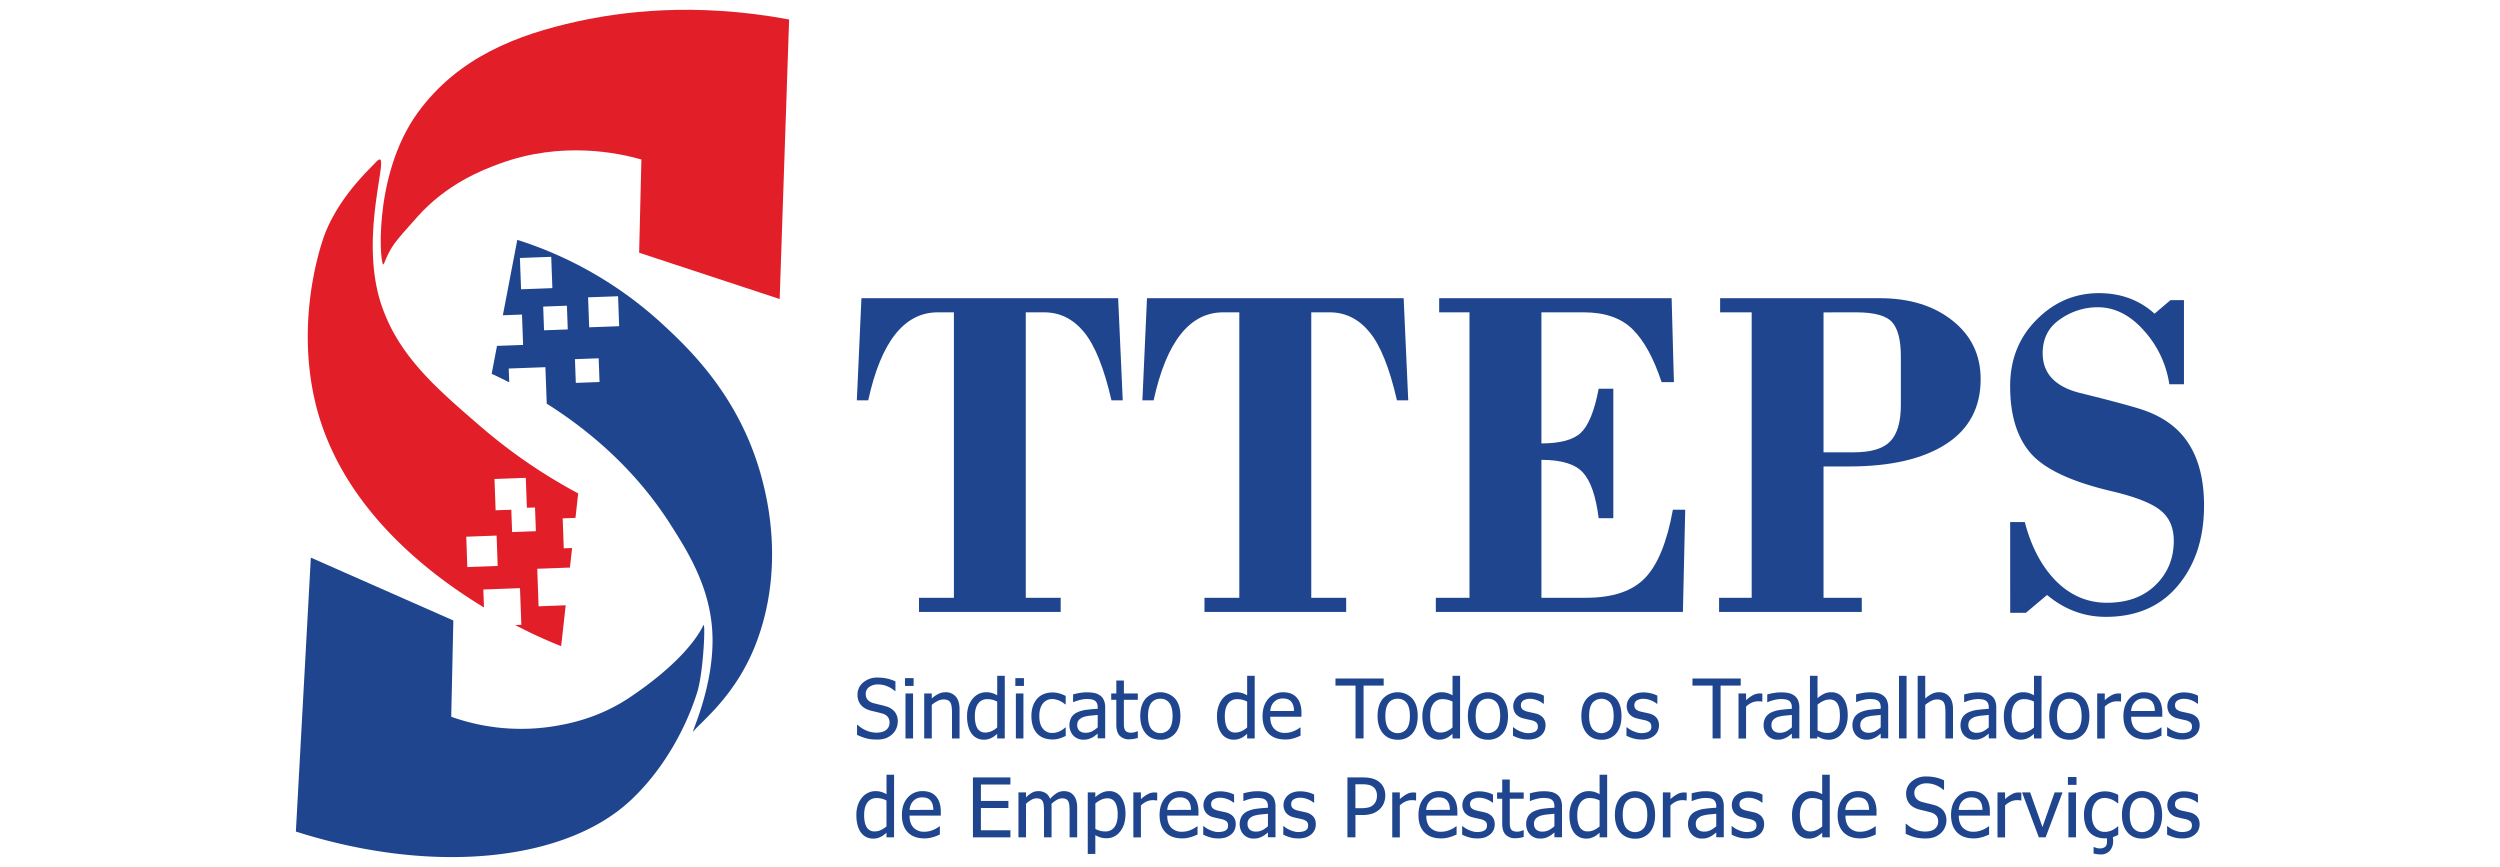 <svg xmlns="http://www.w3.org/2000/svg" viewBox="0 0 1849.82 641.47"><defs><style>.cls-1{fill:#1e458e;}.cls-2{fill:#e21e29;}</style></defs><g id="Layer_2_Image" data-name="Layer 2 Image"><path class="cls-1" d="M634,296.22l3.4-75.57H827.35l3.4,75.57H822.4q-8.21-35.76-20.26-50.44T772.6,231.1H759V442.31h25.83v10.46H680V442.31h25.82V231.1h-11.9q-37.27,0-51.5,65.12Z"/><path class="cls-1" d="M845.29,296.22l3.4-75.57H1038.6l3.4,75.57h-8.35q-8.2-35.76-20.26-50.44T983.85,231.1H970.24V442.31h25.83v10.46H891.22V442.31H917V231.1h-11.9q-37.27,0-51.5,65.12Z"/><path class="cls-1" d="M1062.41,442.31h24.9V231.1h-22.43V220.65h172l1.7,62.08h-9.12q-8.82-26.66-21.5-39.14t-36.18-12.49h-31.24v97q20.88,0,29.23-7.92,8.49-8.1,13.14-32.56h10.83v95.82h-10.83q-3.09-24.63-11.75-33.91-8.51-9.27-30.62-9.28V442.31h32.94q29.68,0,43.76-14.67t20.57-50.45h9.13l-1.71,75.58H1062.41Z"/><path class="cls-1" d="M1349.28,345.14v97.17h28.3v10.46H1272V442.31h24.12V231.1h-23.35V220.65H1391q32.78,0,53.66,16.53t20.88,43.35q0,31.55-25.67,48.08t-71.6,16.53Zm0-114V334.68h22.43q19.17,0,26.9-8.09,7.89-8.1,7.89-27V263.83q0-18.21-6.49-25.47t-26.76-7.26Z"/><path class="cls-1" d="M1487.38,386.3h10.83q7.11,27.33,23,43.53Q1537.33,446,1559,446q22.59,0,36-13.15t13.45-32.56q0-14.69-9.59-22.44-9.44-7.92-35.41-14.17-44.54-10.29-60.31-27.67-15.78-17.53-15.78-50.27,0-29.52,19.49-49.09,19.49-19.74,46.24-19.74,24.27,0,41.13,15.19l11.76-10h10v62.25h-10.83a75.53,75.53,0,0,0-18.71-39.64q-15.32-17.37-34.33-17.38a48.27,48.27,0,0,0-27.84,8.94q-12.84,8.78-12.83,25.14,0,22.09,26.91,29.18,35.57,8.78,47.16,12.66,23.36,7.92,34.33,25.64,11,17.55,11,45.21,0,36.1-19.34,59.21t-53.35,23.11q-24.12,0-43.46-16.19L1499,453.45h-11.6Z"/><path class="cls-2" d="M474.58,118c-16.23-4.59-58.28-14.07-105.12,3.17-12.18,4.48-38.72,14.59-60.81,39.44-17.27,19.43-19.12,21.11-24.61,34.62-2.68,6.6-9.22-64.38,24.85-111.56,30-41.53,74.31-58.12,118-67.74,32.12-7.06,86.55-14.63,157-1.51l-7,206.84L472.92,187Z"/><path class="cls-2" d="M398.52,448.63l-1-27.79,24.18-.88c.54-4.89,1.09-9.76,1.61-14.46l-6.16.22-.81-22.18,9.47-.35,2-18.11a397.27,397.27,0,0,1-72.28-49.58c-33.11-28.58-60.42-52.15-73.14-89.39-18.52-54.22,9.45-120.91-4.38-106-5.69,6.15-26.68,25.26-37.55,52.82,0,0-22.66,57.44-7.53,123.31,17.15,74.65,78.25,124.78,125.19,153.25l-.49-13.3,27.13-1,1,27.13-4.55.16a339.06,339.06,0,0,0,34,15.62s1.46-13,3.38-30.24Zm-30.28-29.86-22.47.83L345,397.12l22.47-.82Zm10.68-25.07-.6-16.53-11.59.42-.85-23.17,23.17-.85.82,22.15,6-.22.65,17.55Z"/><path class="cls-1" d="M218.92,615.29c103.47,32.94,199.8,21.15,247.08-22.54C504.16,557.48,516.52,510,516.52,510c4.11-15.8,5.63-51,3.86-47.28-5,10.65-20.09,30.33-54.5,53.38-23.53,15.76-46.56,19.73-56.39,21.31a153.26,153.26,0,0,1-75.61-7.07l1.56-71.22L230,412.6Z"/><polygon class="cls-1" points="363.15 279.98 363.8 276.56 363.8 276.56 363.15 279.98"/><path class="cls-1" d="M563,351.37C546.58,292.52,509.53,257.6,489.28,239a286.09,286.09,0,0,0-106.52-61.52l-10.68,55.79,14.16-.52.82,22.48-19.31.7-3.95,20.63c4,1.85,8.38,4,13,6.33l-.38-10.21,27.13-1,1,27c30.11,19,64.79,47.49,91.4,89.15,14.38,22.51,31.68,50.38,31.28,87.41s-17.08,69.7-14.09,65.84c5.48-7.06,31.94-26.71,46.67-66.06C581,418.6,567.13,366.3,563,351.37ZM384.7,190.88l23.17-.85.85,23.17-23.17.85Zm35.41,52.88-17.55.64-.64-17.55,17.55-.65Zm23.51,38.9-17.56.65-.64-17.56,17.55-.64Zm14.52-41.3-22.19.82L435.14,220l22.18-.81Z"/><path class="cls-1" d="M648.72,547.2a29.45,29.45,0,0,1-8.2-1,40.54,40.54,0,0,1-6.36-2.46v-7.38h.42a21.47,21.47,0,0,0,6.61,4.24,18.91,18.91,0,0,0,7.12,1.51c3.25,0,5.72-.68,7.38-2a6.6,6.6,0,0,0,2.5-5.38,6.74,6.74,0,0,0-1.31-4.32,7.81,7.81,0,0,0-4.16-2.47c-1.37-.4-2.63-.72-3.76-1s-2.55-.61-4.26-1a21,21,0,0,1-4.1-1.52,11.56,11.56,0,0,1-3.22-2.41,10.44,10.44,0,0,1-2.13-3.44,12.65,12.65,0,0,1-.76-4.57,11.49,11.49,0,0,1,4.2-9,15.76,15.76,0,0,1,10.72-3.65,32.48,32.48,0,0,1,7,.74,28.57,28.57,0,0,1,6.15,2.12v7.06h-.45a19.34,19.34,0,0,0-5.41-3.38,17.07,17.07,0,0,0-6.94-1.45,10.68,10.68,0,0,0-6.64,1.92,6,6,0,0,0-2.53,5,6.53,6.53,0,0,0,1.48,4.5,8.8,8.8,0,0,0,4.32,2.44q1.88.51,4.59,1.14c1.8.43,3.3.82,4.49,1.18a12.6,12.6,0,0,1,6.7,4.23,11.32,11.32,0,0,1,2.12,7,13.3,13.3,0,0,1-1.06,5.12,12,12,0,0,1-3,4.29,15.71,15.71,0,0,1-4.84,3A19,19,0,0,1,648.72,547.2Z"/><path class="cls-1" d="M676,507.56h-6.37v-5.8H676Zm-.39,38.83H670V513.13h5.59Z"/><path class="cls-1" d="M710,546.39h-5.6V527.45a38.05,38.05,0,0,0-.22-4.27,9.22,9.22,0,0,0-.85-3.17,4.39,4.39,0,0,0-1.91-1.86,7.47,7.47,0,0,0-3.33-.61,9.44,9.44,0,0,0-4.3,1.12,21.76,21.76,0,0,0-4.34,2.9v24.83h-5.6V513.13h5.6v3.69a22,22,0,0,1,4.94-3.42,11.69,11.69,0,0,1,5.16-1.19,9.6,9.6,0,0,1,7.68,3.23q2.77,3.22,2.77,9.36Z"/><path class="cls-1" d="M743.45,546.39h-5.6V543c-.87.73-1.63,1.34-2.26,1.82a13.09,13.09,0,0,1-2.24,1.31,12.15,12.15,0,0,1-5.45,1.19,11.26,11.26,0,0,1-5-1.13,10.72,10.72,0,0,1-3.92-3.31,16.45,16.45,0,0,1-2.53-5.43,27.87,27.87,0,0,1-.89-7.43,22.62,22.62,0,0,1,1.13-7.58,17.79,17.79,0,0,1,3.13-5.59,13,13,0,0,1,4.39-3.41,12.37,12.37,0,0,1,5.4-1.23,15.19,15.19,0,0,1,4.35.55,19.5,19.5,0,0,1,3.9,1.71V500.06h5.6Zm-5.6-8.1V519.12a18,18,0,0,0-3.74-1.4,15.53,15.53,0,0,0-3.58-.39,8,8,0,0,0-6.76,3.23c-1.63,2.15-2.45,5.27-2.45,9.34q0,5.86,1.88,9a6.5,6.5,0,0,0,6,3.12,10.9,10.9,0,0,0,4.43-1A17,17,0,0,0,737.85,538.29Z"/><path class="cls-1" d="M757.65,507.56h-6.37v-5.8h6.37Zm-.38,38.83h-5.6V513.13h5.6Z"/><path class="cls-1" d="M778.71,547.14a17.9,17.9,0,0,1-6.29-1.06,12.88,12.88,0,0,1-4.91-3.2,14.65,14.65,0,0,1-3.19-5.41,23.46,23.46,0,0,1-1.13-7.66,21.77,21.77,0,0,1,1.18-7.57,16.29,16.29,0,0,1,3.14-5.36,13,13,0,0,1,4.9-3.35,16.81,16.81,0,0,1,6.3-1.17,18.28,18.28,0,0,1,5.28.77,27.9,27.9,0,0,1,4.54,1.79v6.28h-.32c-.4-.34-.91-.72-1.54-1.16a19.43,19.43,0,0,0-2.28-1.34,14.56,14.56,0,0,0-2.74-1,11,11,0,0,0-3-.45,8.53,8.53,0,0,0-7,3.29q-2.62,3.3-2.63,9.31t2.55,9.18a8.41,8.41,0,0,0,7.07,3.29,12.31,12.31,0,0,0,5.21-1.13,16,16,0,0,0,4.38-2.92h.32v6.29c-.55.26-1.25.57-2.08.94a15.76,15.76,0,0,1-2.26.81c-1,.28-1.81.5-2.57.64A15.27,15.27,0,0,1,778.71,547.14Z"/><path class="cls-1" d="M812.21,542.85c-.46.34-1.07.81-1.84,1.41a12.83,12.83,0,0,1-2.21,1.45,17.79,17.79,0,0,1-2.88,1.19,14,14,0,0,1-3.88.42,10.14,10.14,0,0,1-7.15-3,10.08,10.08,0,0,1-2.14-3.38,12.13,12.13,0,0,1,.65-10.13,10,10,0,0,1,4.62-3.85,22.44,22.44,0,0,1,6.61-1.77q3.81-.5,8.22-.73v-1.08a7.16,7.16,0,0,0-.6-3.17,4.44,4.44,0,0,0-1.67-1.86,6.6,6.6,0,0,0-2.62-.91,22,22,0,0,0-3.18-.22,21.34,21.34,0,0,0-4.56.58,31.23,31.23,0,0,0-5.24,1.68H794v-5.68q1.54-.45,4.44-1a31.88,31.88,0,0,1,5.72-.53,26.94,26.94,0,0,1,5.77.53,11.2,11.2,0,0,1,4.23,1.94,8.23,8.23,0,0,1,2.71,3.54,13.89,13.89,0,0,1,.89,5.3v22.75h-5.56Zm0-4.65V529l-5.05.49a27.91,27.91,0,0,0-4.93.88,9,9,0,0,0-3.69,2.1,5.27,5.27,0,0,0-1.46,3.95,5.57,5.57,0,0,0,1.61,4.32,6.78,6.78,0,0,0,4.7,1.45,10.07,10.07,0,0,0,4.8-1.14A20.69,20.69,0,0,0,812.21,538.2Z"/><path class="cls-1" d="M835.7,547.05a9.56,9.56,0,0,1-7.15-2.61c-1.7-1.73-2.56-4.48-2.56-8.23V517.78h-3.78v-4.65H826v-9.56h5.6v9.56H841.9v4.65H831.59v15.81q0,2.53.09,3.9a6.58,6.58,0,0,0,.69,2.56,3.18,3.18,0,0,0,1.63,1.56,7.43,7.43,0,0,0,3.07.53,8.74,8.74,0,0,0,2.65-.41,14.74,14.74,0,0,0,1.85-.67h.33v5a29.63,29.63,0,0,1-3.21.7A20.64,20.64,0,0,1,835.7,547.05Z"/><path class="cls-1" d="M873.4,529.78q0,8.4-4,13a13.71,13.71,0,0,1-10.78,4.57q-6.93,0-10.91-4.72t-4-12.82q0-8.34,4.09-13a14.94,14.94,0,0,1,21.58,0Q873.4,521.42,873.4,529.78Zm-5.78,0q0-6.46-2.35-9.61a7.88,7.88,0,0,0-6.7-3.14,8,8,0,0,0-6.75,3.14q-2.36,3.15-2.36,9.61,0,6.26,2.36,9.48a8.66,8.66,0,0,0,13.44.06Q867.62,536.16,867.62,529.78Z"/><path class="cls-1" d="M928.39,546.39H922.8V543c-.88.73-1.63,1.34-2.27,1.82a13.54,13.54,0,0,1-4.7,2.18,12.6,12.6,0,0,1-3,.32,11.3,11.3,0,0,1-5-1.13,10.69,10.69,0,0,1-3.91-3.31,16.06,16.06,0,0,1-2.53-5.43,27.85,27.85,0,0,1-.9-7.43,22.87,22.87,0,0,1,1.13-7.58,18,18,0,0,1,3.13-5.59,13,13,0,0,1,4.39-3.41,12.41,12.41,0,0,1,5.41-1.23,15.16,15.16,0,0,1,4.34.55,19.32,19.32,0,0,1,3.91,1.71V500.06h5.59Zm-5.59-8.1V519.12a18.17,18.17,0,0,0-3.74-1.4,15.61,15.61,0,0,0-3.59-.39,8,8,0,0,0-6.76,3.23c-1.63,2.15-2.44,5.27-2.44,9.34q0,5.86,1.87,9a6.51,6.51,0,0,0,6,3.12,10.91,10.91,0,0,0,4.44-1A17,17,0,0,0,922.8,538.29Z"/><path class="cls-1" d="M950.94,547.17q-8,0-12.35-4.48T934.2,530q0-8.13,4.26-12.94a14.16,14.16,0,0,1,11.14-4.81,15.61,15.61,0,0,1,5.47.89,10.94,10.94,0,0,1,4.17,2.8,12.76,12.76,0,0,1,2.74,4.66,20.7,20.7,0,0,1,1,6.75v3H939.89q0,5.8,2.92,8.88a10.6,10.6,0,0,0,8.07,3.06,15.55,15.55,0,0,0,3.61-.41,18,18,0,0,0,3.21-1.07,23.74,23.74,0,0,0,2.56-1.33,15.09,15.09,0,0,0,1.72-1.21h.33v6.11l-2.44,1a26.6,26.6,0,0,1-2.62.9c-1.09.3-2.08.53-3,.69A19.38,19.38,0,0,1,950.94,547.17Zm6.55-21.11a15.56,15.56,0,0,0-.54-3.91,8.07,8.07,0,0,0-1.37-2.77,6.25,6.25,0,0,0-2.52-1.9,9.57,9.57,0,0,0-3.79-.66,9.75,9.75,0,0,0-3.8.67,9.13,9.13,0,0,0-2.84,2,9.4,9.4,0,0,0-1.91,2.91,12.75,12.75,0,0,0-.83,3.71Z"/><path class="cls-1" d="M1003,546.39v-39.1H988.16v-5.24h35.67v5.24h-14.89v39.1Z"/><path class="cls-1" d="M1049,529.78q0,8.4-4,13a13.71,13.71,0,0,1-10.78,4.57c-4.63,0-8.26-1.58-10.92-4.72s-4-7.42-4-12.82q0-8.34,4.09-13a14.94,14.94,0,0,1,21.58,0Q1049,521.42,1049,529.78Zm-5.78,0q0-6.46-2.35-9.61a7.88,7.88,0,0,0-6.7-3.14,8,8,0,0,0-6.75,3.14q-2.36,3.15-2.36,9.61,0,6.26,2.36,9.48a8.66,8.66,0,0,0,13.44.06Q1043.21,536.16,1043.21,529.78Z"/><path class="cls-1" d="M1080.34,546.39h-5.59V543c-.88.73-1.63,1.34-2.27,1.82a13,13,0,0,1-2.23,1.31,12.15,12.15,0,0,1-5.45,1.19,11.3,11.3,0,0,1-5-1.13,10.69,10.69,0,0,1-3.91-3.31,16.25,16.25,0,0,1-2.53-5.43,27.85,27.85,0,0,1-.9-7.43,22.87,22.87,0,0,1,1.13-7.58,18,18,0,0,1,3.13-5.59,13,13,0,0,1,4.39-3.41,12.41,12.41,0,0,1,5.41-1.23,15.24,15.24,0,0,1,4.35.55,19.5,19.5,0,0,1,3.9,1.71V500.06h5.59Zm-5.59-8.1V519.12a18.17,18.17,0,0,0-3.74-1.4,15.61,15.61,0,0,0-3.59-.39,8,8,0,0,0-6.76,3.23c-1.63,2.15-2.44,5.27-2.44,9.34,0,3.91.62,6.9,1.88,9a6.48,6.48,0,0,0,6,3.12,10.91,10.91,0,0,0,4.44-1A17,17,0,0,0,1074.75,538.29Z"/><path class="cls-1" d="M1115.81,529.78q0,8.4-4,13a13.71,13.71,0,0,1-10.78,4.57q-6.93,0-10.91-4.72t-4-12.82q0-8.34,4.09-13a14.94,14.94,0,0,1,21.58,0Q1115.81,521.42,1115.81,529.78Zm-5.78,0q0-6.46-2.35-9.61A7.88,7.88,0,0,0,1101,517a8,8,0,0,0-6.75,3.14q-2.36,3.15-2.36,9.61,0,6.26,2.36,9.48a8.66,8.66,0,0,0,13.44.06Q1110,536.16,1110,529.78Z"/><path class="cls-1" d="M1130.55,547.2a21,21,0,0,1-6.24-.9,28,28,0,0,1-4.81-1.9v-6.28h.3c.48.37,1,.79,1.68,1.25a18,18,0,0,0,2.58,1.43,24.86,24.86,0,0,0,3.14,1.16,12.76,12.76,0,0,0,3.56.5,14.1,14.1,0,0,0,2.86-.31,6.94,6.94,0,0,0,2.26-.79,3.74,3.74,0,0,0,2-3.78,4,4,0,0,0-1.09-3,9.08,9.08,0,0,0-3.86-1.7c-.71-.17-1.64-.38-2.8-.62s-2.21-.5-3.18-.78a10.19,10.19,0,0,1-5.54-3.4,9.71,9.71,0,0,1,1.67-12.91q3.39-2.83,9-2.83a23.71,23.71,0,0,1,5.57.68,19.47,19.47,0,0,1,4.7,1.73v6h-.3a17.57,17.57,0,0,0-4.77-2.68,15.25,15.25,0,0,0-5.32-1,8.9,8.9,0,0,0-4.68,1.16,3.85,3.85,0,0,0-1.9,3.52,4,4,0,0,0,1.13,3.11,8.84,8.84,0,0,0,3.63,1.68c.84.22,1.76.43,2.79.64s2.1.45,3.23.73a10.5,10.5,0,0,1,5.55,3.07,8.59,8.59,0,0,1,1.86,5.83,9.9,9.9,0,0,1-.85,4.07,8.88,8.88,0,0,1-2.48,3.29,12.63,12.63,0,0,1-4,2.26A17.43,17.43,0,0,1,1130.55,547.2Z"/><path class="cls-1" d="M1199.78,529.78q0,8.4-4,13a13.71,13.71,0,0,1-10.78,4.57q-6.93,0-10.91-4.72t-4-12.82q0-8.34,4.1-13a14.93,14.93,0,0,1,21.57,0Q1199.78,521.42,1199.78,529.78Zm-5.78,0q0-6.46-2.35-9.61a8.76,8.76,0,0,0-13.44,0q-2.37,3.15-2.37,9.61,0,6.26,2.37,9.48a8.65,8.65,0,0,0,13.43.06Q1194,536.16,1194,529.78Z"/><path class="cls-1" d="M1214.52,547.2a21,21,0,0,1-6.24-.9,28,28,0,0,1-4.81-1.9v-6.28h.3c.48.37,1,.79,1.69,1.25a17.28,17.28,0,0,0,2.57,1.43,24.86,24.86,0,0,0,3.14,1.16,12.76,12.76,0,0,0,3.56.5,14.1,14.1,0,0,0,2.86-.31,6.85,6.85,0,0,0,2.26-.79,3.74,3.74,0,0,0,2-3.78,4,4,0,0,0-1.09-3,9.08,9.08,0,0,0-3.86-1.7c-.71-.17-1.64-.38-2.8-.62s-2.21-.5-3.18-.78a10.19,10.19,0,0,1-5.54-3.4,9.71,9.71,0,0,1,1.67-12.91q3.39-2.83,9-2.83a23.71,23.71,0,0,1,5.57.68,19.47,19.47,0,0,1,4.7,1.73v6H1226a17.78,17.78,0,0,0-4.78-2.68,15.25,15.25,0,0,0-5.32-1,8.84,8.84,0,0,0-4.67,1.16,3.86,3.86,0,0,0-1.91,3.52,4,4,0,0,0,1.13,3.11,8.91,8.91,0,0,0,3.63,1.68c.84.22,1.76.43,2.79.64s2.1.45,3.23.73a10.5,10.5,0,0,1,5.55,3.07,8.59,8.59,0,0,1,1.86,5.83,9.9,9.9,0,0,1-.85,4.07,8.88,8.88,0,0,1-2.48,3.29,12.69,12.69,0,0,1-4,2.26A17.54,17.54,0,0,1,1214.52,547.2Z"/><path class="cls-1" d="M1267.19,546.39v-39.1H1252.3v-5.24H1288v5.24h-14.89v39.1Z"/><path class="cls-1" d="M1304,519.15h-.3a6.28,6.28,0,0,0-1.32-.23c-.47,0-1,0-1.69,0a11.09,11.09,0,0,0-4.49,1,14.55,14.55,0,0,0-4.23,2.92v23.61h-5.6V513.13h5.6v4.94a25.42,25.42,0,0,1,5.34-3.82,10,10,0,0,1,4.42-1.12c.58,0,1,0,1.3,0s.61.07,1,.13Z"/><path class="cls-1" d="M1325.85,542.85l-1.83,1.41a12.51,12.51,0,0,1-2.22,1.45,17.34,17.34,0,0,1-2.87,1.19,14,14,0,0,1-3.88.42,10.09,10.09,0,0,1-7.15-3,10.26,10.26,0,0,1-2.15-3.38,11.45,11.45,0,0,1-.8-4.24,11.26,11.26,0,0,1,1.46-5.89A10,10,0,0,1,1311,527a22.35,22.35,0,0,1,6.61-1.77q3.81-.5,8.21-.73v-1.08a7.17,7.17,0,0,0-.59-3.17,4.44,4.44,0,0,0-1.67-1.86,6.66,6.66,0,0,0-2.62-.91,22.09,22.09,0,0,0-3.19-.22,21.25,21.25,0,0,0-4.55.58,30.94,30.94,0,0,0-5.24,1.68h-.33v-5.68q1.54-.45,4.44-1a31.85,31.85,0,0,1,5.71-.53,27,27,0,0,1,5.78.53,11.2,11.2,0,0,1,4.23,1.94,8.3,8.3,0,0,1,2.71,3.54,13.89,13.89,0,0,1,.89,5.3v22.75h-5.57Zm0-4.65V529l-5,.49a27.91,27.91,0,0,0-4.93.88,9,9,0,0,0-3.69,2.1,5.23,5.23,0,0,0-1.46,3.95,5.53,5.53,0,0,0,1.61,4.32,6.78,6.78,0,0,0,4.7,1.45,10,10,0,0,0,4.79-1.14A20.69,20.69,0,0,0,1325.85,538.2Z"/><path class="cls-1" d="M1367.19,529.21q0,8.16-4,13.13a12.19,12.19,0,0,1-9.92,5,14.28,14.28,0,0,1-4.63-.67,20.8,20.8,0,0,1-3.8-1.8l-.35,1.54h-5.25V500.06h5.6v16.56a20.52,20.52,0,0,1,4.59-3.16,12.27,12.27,0,0,1,5.6-1.25,10.33,10.33,0,0,1,8.87,4.51Q1367.18,521.24,1367.19,529.21Zm-5.78.45q0-6-1.82-9a6.26,6.26,0,0,0-5.83-3.08,11.15,11.15,0,0,0-4.64,1.07,18.33,18.33,0,0,0-4.24,2.71v19.06a21.06,21.06,0,0,0,3.75,1.47,14.13,14.13,0,0,0,3.61.43,8.17,8.17,0,0,0,6.73-3Q1361.42,536.21,1361.41,529.66Z"/><path class="cls-1" d="M1391.57,542.85l-1.83,1.41a12.83,12.83,0,0,1-2.21,1.45,17.79,17.79,0,0,1-2.88,1.19,14,14,0,0,1-3.88.42,10.09,10.09,0,0,1-7.15-3,10.26,10.26,0,0,1-2.15-3.38,11.45,11.45,0,0,1-.8-4.24,11.26,11.26,0,0,1,1.46-5.89,10,10,0,0,1,4.62-3.85,22.44,22.44,0,0,1,6.61-1.77q3.81-.5,8.21-.73v-1.08a7.17,7.17,0,0,0-.59-3.17,4.44,4.44,0,0,0-1.67-1.86,6.66,6.66,0,0,0-2.62-.91,22.09,22.09,0,0,0-3.19-.22,21.25,21.25,0,0,0-4.55.58,30.94,30.94,0,0,0-5.24,1.68h-.33v-5.68q1.55-.45,4.44-1a31.85,31.85,0,0,1,5.71-.53,27,27,0,0,1,5.78.53,11.2,11.2,0,0,1,4.23,1.94,8.3,8.3,0,0,1,2.71,3.54,13.89,13.89,0,0,1,.89,5.3v22.75h-5.57Zm0-4.65V529l-5,.49a27.91,27.91,0,0,0-4.93.88,9,9,0,0,0-3.69,2.1,5.23,5.23,0,0,0-1.46,3.95,5.53,5.53,0,0,0,1.61,4.32,6.78,6.78,0,0,0,4.7,1.45,10,10,0,0,0,4.79-1.14A20.69,20.69,0,0,0,1391.57,538.2Z"/><path class="cls-1" d="M1410.72,546.39h-5.6V500.06h5.6Z"/><path class="cls-1" d="M1445.09,546.39h-5.6V527.45a38,38,0,0,0-.23-4.27,9,9,0,0,0-.84-3.17,4.45,4.45,0,0,0-1.91-1.86,7.52,7.52,0,0,0-3.34-.61,9.5,9.5,0,0,0-4.3,1.12,22,22,0,0,0-4.33,2.9v24.83h-5.6V500.06h5.6v16.76a21.81,21.81,0,0,1,4.94-3.42,11.68,11.68,0,0,1,5.15-1.19,9.6,9.6,0,0,1,7.69,3.23q2.76,3.22,2.77,9.36Z"/><path class="cls-1" d="M1471.53,542.85q-.69.51-1.83,1.41a13.27,13.27,0,0,1-2.22,1.45,17.34,17.34,0,0,1-2.87,1.19,14.07,14.07,0,0,1-3.89.42,9.91,9.91,0,0,1-3.9-.78,9.54,9.54,0,0,1-5.39-5.55,12.13,12.13,0,0,1,.65-10.13,10.05,10.05,0,0,1,4.62-3.85,22.52,22.52,0,0,1,6.61-1.77q3.81-.5,8.22-.73v-1.08a7.16,7.16,0,0,0-.6-3.17,4.42,4.42,0,0,0-1.66-1.86,6.71,6.71,0,0,0-2.62-.91,22.29,22.29,0,0,0-3.19-.22,21.34,21.34,0,0,0-4.56.58,31.52,31.52,0,0,0-5.24,1.68h-.33v-5.68q1.56-.45,4.44-1a32,32,0,0,1,5.72-.53,27,27,0,0,1,5.78.53,11.23,11.23,0,0,1,4.22,1.94,8.15,8.15,0,0,1,2.71,3.54,13.88,13.88,0,0,1,.9,5.3v22.75h-5.57Zm0-4.65V529l-5,.49a28.09,28.09,0,0,0-4.93.88,9,9,0,0,0-3.69,2.1,5.27,5.27,0,0,0-1.46,3.95,5.57,5.57,0,0,0,1.61,4.32,6.78,6.78,0,0,0,4.7,1.45,10.07,10.07,0,0,0,4.8-1.14A20.69,20.69,0,0,0,1471.53,538.2Z"/><path class="cls-1" d="M1510.57,546.39H1505V543c-.87.73-1.63,1.34-2.26,1.82a13.09,13.09,0,0,1-2.24,1.31,12.15,12.15,0,0,1-5.45,1.19,11.26,11.26,0,0,1-5-1.13,10.72,10.72,0,0,1-3.92-3.31,16.25,16.25,0,0,1-2.53-5.43,27.87,27.87,0,0,1-.89-7.43,22.62,22.62,0,0,1,1.13-7.58,17.77,17.77,0,0,1,3.12-5.59,13.12,13.12,0,0,1,4.4-3.41,12.37,12.37,0,0,1,5.4-1.23,15.19,15.19,0,0,1,4.35.55,19.5,19.5,0,0,1,3.9,1.71V500.06h5.6Zm-5.6-8.1V519.12a18,18,0,0,0-3.74-1.4,15.61,15.61,0,0,0-3.59-.39,8,8,0,0,0-6.76,3.23c-1.62,2.15-2.44,5.27-2.44,9.34q0,5.86,1.88,9a6.48,6.48,0,0,0,6,3.12,10.91,10.91,0,0,0,4.44-1A17,17,0,0,0,1505,538.29Z"/><path class="cls-1" d="M1546,529.78q0,8.4-4,13a13.71,13.71,0,0,1-10.78,4.57q-6.93,0-10.91-4.72t-4-12.82q0-8.34,4.09-13a14.93,14.93,0,0,1,21.57,0Q1546,521.42,1546,529.78Zm-5.77,0q0-6.46-2.36-9.61a7.87,7.87,0,0,0-6.7-3.14,8,8,0,0,0-6.74,3.14q-2.37,3.15-2.37,9.61,0,6.26,2.37,9.48a8.65,8.65,0,0,0,13.43.06Q1540.26,536.16,1540.26,529.78Z"/><path class="cls-1" d="M1569.41,519.15h-.3a6.28,6.28,0,0,0-1.32-.23c-.47,0-1,0-1.69,0a11.16,11.16,0,0,0-4.49,1,14.55,14.55,0,0,0-4.23,2.92v23.61h-5.6V513.13h5.6v4.94a25.19,25.19,0,0,1,5.35-3.82,9.91,9.91,0,0,1,4.42-1.12c.57,0,1,0,1.29,0s.61.07,1,.13Z"/><path class="cls-1" d="M1587.9,547.17q-8,0-12.34-4.48T1571.17,530q0-8.13,4.25-12.94a14.17,14.17,0,0,1,11.14-4.81,15.67,15.67,0,0,1,5.48.89,10.94,10.94,0,0,1,4.17,2.8,12.9,12.9,0,0,1,2.74,4.66,21,21,0,0,1,1,6.75v3h-23.05c0,3.87,1,6.83,2.92,8.88a10.63,10.63,0,0,0,8.07,3.06,15.64,15.64,0,0,0,3.62-.41,17.65,17.65,0,0,0,3.2-1.07,22.83,22.83,0,0,0,2.56-1.33,15.3,15.3,0,0,0,1.73-1.21h.33v6.11l-2.45,1a25.74,25.74,0,0,1-2.62.9c-1.09.3-2.08.53-3,.69A19.3,19.3,0,0,1,1587.9,547.17Zm6.55-21.11a16.07,16.07,0,0,0-.53-3.91,8.26,8.26,0,0,0-1.37-2.77,6.38,6.38,0,0,0-2.52-1.9,9.62,9.62,0,0,0-3.8-.66,9.73,9.73,0,0,0-3.79.67,9.17,9.17,0,0,0-2.85,2,9.37,9.37,0,0,0-1.9,2.91,12.42,12.42,0,0,0-.84,3.71Z"/><path class="cls-1" d="M1614.55,547.2a21,21,0,0,1-6.24-.9,27.86,27.86,0,0,1-4.8-1.9v-6.28h.29c.48.37,1,.79,1.69,1.25a17.28,17.28,0,0,0,2.57,1.43,24.86,24.86,0,0,0,3.14,1.16,12.76,12.76,0,0,0,3.56.5,14.1,14.1,0,0,0,2.86-.31,6.85,6.85,0,0,0,2.26-.79,3.74,3.74,0,0,0,2-3.78,4,4,0,0,0-1.09-3,9,9,0,0,0-3.85-1.7c-.72-.17-1.65-.38-2.8-.62s-2.22-.5-3.19-.78a10.19,10.19,0,0,1-5.54-3.4,9.71,9.71,0,0,1,1.67-12.91q3.39-2.83,9-2.83a23.71,23.71,0,0,1,5.57.68,19.56,19.56,0,0,1,4.71,1.73v6h-.3a17.78,17.78,0,0,0-4.78-2.68,15.25,15.25,0,0,0-5.32-1,8.86,8.86,0,0,0-4.67,1.16,3.86,3.86,0,0,0-1.91,3.52,4,4,0,0,0,1.13,3.11,8.89,8.89,0,0,0,3.64,1.68c.83.22,1.76.43,2.78.64s2.1.45,3.23.73a10.5,10.5,0,0,1,5.55,3.07,8.59,8.59,0,0,1,1.87,5.83,10.06,10.06,0,0,1-.85,4.07,9,9,0,0,1-2.49,3.29,12.69,12.69,0,0,1-4,2.26A17.45,17.45,0,0,1,1614.55,547.2Z"/><path class="cls-1" d="M661.53,619.58h-5.6v-3.4c-.87.74-1.63,1.34-2.26,1.82a13.09,13.09,0,0,1-2.24,1.31A11.8,11.8,0,0,1,646,620.5a11.27,11.27,0,0,1-5-1.13,10.72,10.72,0,0,1-3.92-3.31,16.45,16.45,0,0,1-2.53-5.43,28.23,28.23,0,0,1-.89-7.43,22.62,22.62,0,0,1,1.13-7.58,17.74,17.74,0,0,1,3.13-5.58,12.86,12.86,0,0,1,4.39-3.41,12.24,12.24,0,0,1,5.4-1.24,15.19,15.19,0,0,1,4.35.55,19.5,19.5,0,0,1,3.9,1.71V573.24h5.6Zm-5.6-8.1V592.3a18,18,0,0,0-3.74-1.4,15.53,15.53,0,0,0-3.58-.39,8,8,0,0,0-6.76,3.23q-2.45,3.24-2.45,9.34,0,5.86,1.88,9a6.51,6.51,0,0,0,6,3.11,10.74,10.74,0,0,0,4.43-1A16.91,16.91,0,0,0,655.93,611.48Z"/><path class="cls-1" d="M684.07,620.35q-8,0-12.34-4.48t-4.39-12.73q0-8.13,4.25-12.94a14.17,14.17,0,0,1,11.14-4.81,15.67,15.67,0,0,1,5.48.89,10.94,10.94,0,0,1,4.17,2.8,13,13,0,0,1,2.74,4.66,21,21,0,0,1,1,6.75v3H673c0,3.87,1,6.83,2.92,8.87a10.64,10.64,0,0,0,8.07,3.07,15.65,15.65,0,0,0,3.62-.42,17.65,17.65,0,0,0,3.2-1.07,22.83,22.83,0,0,0,2.56-1.33,15.36,15.36,0,0,0,1.73-1.2h.33v6.1l-2.45,1a26,26,0,0,1-2.62.91c-1.09.3-2.08.52-3,.68A19.3,19.3,0,0,1,684.07,620.35Zm6.55-21.11a15.91,15.91,0,0,0-.53-3.9,8.16,8.16,0,0,0-1.37-2.77,6.32,6.32,0,0,0-2.52-1.91,9.82,9.82,0,0,0-3.8-.65,9.55,9.55,0,0,0-3.79.67,8.84,8.84,0,0,0-2.85,2,9.21,9.21,0,0,0-1.9,2.9,12.42,12.42,0,0,0-.84,3.71Z"/><path class="cls-1" d="M719.9,619.58V575.24h27.73v5.24H725.8v12.15h20.34v5.24H725.8v16.47h21.83v5.24Z"/><path class="cls-1" d="M791.43,619.58V600.34c0-1.53-.06-2.94-.18-4.24a8.56,8.56,0,0,0-.74-3.06,3.8,3.8,0,0,0-1.7-1.75,6.53,6.53,0,0,0-3-.57,7.82,7.82,0,0,0-3.7,1.06,19,19,0,0,0-4.1,3.05c0,.34.05.74.07,1.21s0,1,0,1.65v21.89h-5.6V600.34c0-1.53-.06-2.94-.18-4.24a8.56,8.56,0,0,0-.74-3.06,3.8,3.8,0,0,0-1.7-1.75,6.53,6.53,0,0,0-3-.57,7.79,7.79,0,0,0-3.81,1.13,20.72,20.72,0,0,0-3.87,2.89v24.84h-5.6V586.31h5.6V590a20.08,20.08,0,0,1,4.36-3.41,9.54,9.54,0,0,1,4.75-1.21,10.15,10.15,0,0,1,5.23,1.34,8.39,8.39,0,0,1,3.47,4.41,22.21,22.21,0,0,1,4.94-4.29,10,10,0,0,1,5.24-1.46,10.79,10.79,0,0,1,3.9.67,7.76,7.76,0,0,1,3.07,2.16A10.57,10.57,0,0,1,796.3,592a19.06,19.06,0,0,1,.73,5.69v21.89Z"/><path class="cls-1" d="M832.79,602.07q0,8.31-4,13.23a12.37,12.37,0,0,1-10.05,4.93,15.68,15.68,0,0,1-4.38-.56,17.52,17.52,0,0,1-3.9-1.76v13.93h-5.6V586.31h5.6v3.49a20.42,20.42,0,0,1,4.63-3.14,12.23,12.23,0,0,1,5.55-1.27,10.31,10.31,0,0,1,8.92,4.53Q832.79,594.43,832.79,602.07Zm-5.77.62q0-5.69-1.82-8.83a6.3,6.3,0,0,0-5.9-3.14,10.53,10.53,0,0,0-4.6,1.06,19.74,19.74,0,0,0-4.21,2.72v18.85a19.94,19.94,0,0,0,3.76,1.46,15,15,0,0,0,3.59.39A8,8,0,0,0,824.6,612Q827,608.83,827,602.69Z"/><path class="cls-1" d="M856.23,592.33h-.3a6.28,6.28,0,0,0-1.32-.22c-.47,0-1-.05-1.69-.05a11.13,11.13,0,0,0-4.49,1A14.55,14.55,0,0,0,844.2,596v23.62h-5.6V586.31h5.6v5a25.53,25.53,0,0,1,5.34-3.83,10.12,10.12,0,0,1,4.43-1.12c.57,0,1,0,1.29.05s.61.07,1,.13Z"/><path class="cls-1" d="M874.72,620.35q-8,0-12.34-4.48T858,603.14q0-8.13,4.25-12.94a14.16,14.16,0,0,1,11.14-4.81,15.67,15.67,0,0,1,5.48.89,10.94,10.94,0,0,1,4.17,2.8,13,13,0,0,1,2.74,4.66,21,21,0,0,1,1,6.75v3H863.67c0,3.87,1,6.83,2.92,8.87a10.64,10.64,0,0,0,8.07,3.07,15.65,15.65,0,0,0,3.62-.42,17.65,17.65,0,0,0,3.2-1.07,22.83,22.83,0,0,0,2.56-1.33,15.36,15.36,0,0,0,1.73-1.2h.33v6.1l-2.45,1a26,26,0,0,1-2.62.91c-1.09.3-2.08.52-3,.68A19.3,19.3,0,0,1,874.72,620.35Zm6.55-21.11a15.91,15.91,0,0,0-.53-3.9,8.16,8.16,0,0,0-1.37-2.77,6.32,6.32,0,0,0-2.52-1.91,9.82,9.82,0,0,0-3.8-.65,9.52,9.52,0,0,0-3.79.67,8.84,8.84,0,0,0-2.85,2,9.21,9.21,0,0,0-1.9,2.9,12.42,12.42,0,0,0-.84,3.71Z"/><path class="cls-1" d="M901.37,620.38a21.34,21.34,0,0,1-6.24-.89,27.94,27.94,0,0,1-4.81-1.91V611.3h.3c.48.38,1,.79,1.69,1.25a16.42,16.42,0,0,0,2.57,1.43,24.86,24.86,0,0,0,3.14,1.16,12.41,12.41,0,0,0,3.56.51,14.15,14.15,0,0,0,2.86-.32,6.85,6.85,0,0,0,2.26-.79,4.61,4.61,0,0,0,1.51-1.46,4.7,4.7,0,0,0,.46-2.32,4,4,0,0,0-1.09-3,9,9,0,0,0-3.86-1.69q-1.07-.27-2.79-.63c-1.16-.24-2.22-.49-3.19-.77a10.2,10.2,0,0,1-5.54-3.41,9.71,9.71,0,0,1,1.67-12.91q3.39-2.83,9-2.83a23.21,23.21,0,0,1,5.57.69,19.33,19.33,0,0,1,4.7,1.72v6h-.29a17.51,17.51,0,0,0-4.78-2.68,15,15,0,0,0-5.32-1,8.77,8.77,0,0,0-4.67,1.17,3.83,3.83,0,0,0-1.91,3.51,4,4,0,0,0,1.13,3.11,8.65,8.65,0,0,0,3.63,1.68c.84.22,1.77.44,2.79.64s2.1.46,3.23.73a10.5,10.5,0,0,1,5.55,3.07,8.62,8.62,0,0,1,1.86,5.84,9.85,9.85,0,0,1-.85,4.06,8.88,8.88,0,0,1-2.48,3.29,12.72,12.72,0,0,1-4,2.27A17.84,17.84,0,0,1,901.37,620.38Z"/><path class="cls-1" d="M938.18,616c-.46.34-1.07.81-1.84,1.42a13.35,13.35,0,0,1-2.21,1.44,16.52,16.52,0,0,1-2.87,1.19,14.07,14.07,0,0,1-3.89.42,9.74,9.74,0,0,1-9.29-6.33,12.11,12.11,0,0,1,.65-10.12,10,10,0,0,1,4.62-3.86,23.07,23.07,0,0,1,6.61-1.77q3.81-.49,8.22-.73v-1.07a7.14,7.14,0,0,0-.6-3.17,4.41,4.41,0,0,0-1.67-1.87,6.6,6.6,0,0,0-2.62-.9,19.62,19.62,0,0,0-7.74.35,30.39,30.39,0,0,0-5.24,1.69H920V587c1-.3,2.51-.63,4.44-1a31.09,31.09,0,0,1,5.72-.54,26.18,26.18,0,0,1,5.77.54,11,11,0,0,1,4.23,1.93,8.32,8.32,0,0,1,2.71,3.55,13.81,13.81,0,0,1,.9,5.3v22.75h-5.57Zm0-4.64v-9.23c-1.33.12-3,.28-5,.49a27,27,0,0,0-4.93.88,8.8,8.8,0,0,0-3.69,2.1,5.23,5.23,0,0,0-1.46,3.94,5.54,5.54,0,0,0,1.61,4.32,6.78,6.78,0,0,0,4.7,1.46,10,10,0,0,0,4.8-1.15A20.63,20.63,0,0,0,938.18,611.39Z"/><path class="cls-1" d="M960.6,620.38a21.34,21.34,0,0,1-6.24-.89,27.94,27.94,0,0,1-4.81-1.91V611.3h.3c.48.38,1,.79,1.68,1.25a17.07,17.07,0,0,0,2.58,1.43,24.86,24.86,0,0,0,3.14,1.16,12.41,12.41,0,0,0,3.56.51,14.15,14.15,0,0,0,2.86-.32,6.94,6.94,0,0,0,2.26-.79,4.61,4.61,0,0,0,1.51-1.46,4.7,4.7,0,0,0,.46-2.32,4,4,0,0,0-1.09-3,9,9,0,0,0-3.86-1.69c-.71-.18-1.64-.39-2.8-.63s-2.21-.49-3.18-.77a10.2,10.2,0,0,1-5.54-3.41,9.71,9.71,0,0,1,1.67-12.91q3.39-2.83,9-2.83a23.21,23.21,0,0,1,5.57.69,19.49,19.49,0,0,1,4.7,1.72v6h-.3a17.31,17.31,0,0,0-4.77-2.68,15,15,0,0,0-5.32-1,8.81,8.81,0,0,0-4.68,1.17,3.83,3.83,0,0,0-1.9,3.51,4,4,0,0,0,1.13,3.11,8.59,8.59,0,0,0,3.63,1.68c.84.22,1.76.44,2.79.64s2.1.46,3.23.73a10.5,10.5,0,0,1,5.55,3.07,8.62,8.62,0,0,1,1.86,5.84,9.85,9.85,0,0,1-.85,4.06,8.88,8.88,0,0,1-2.48,3.29,12.66,12.66,0,0,1-4,2.27A17.73,17.73,0,0,1,960.6,620.38Z"/><path class="cls-1" d="M1025,588.61a14.52,14.52,0,0,1-1,5.46,12.75,12.75,0,0,1-2.84,4.39,15.28,15.28,0,0,1-5.39,3.43,22.71,22.71,0,0,1-7.84,1.16h-5v16.53H997V575.24h11.13a29.9,29.9,0,0,1,6.7.65,14.24,14.24,0,0,1,4.89,2.12,12.19,12.19,0,0,1,3.87,4.3A13.2,13.2,0,0,1,1025,588.61Zm-6.14.15a9.31,9.31,0,0,0-.79-4,6.53,6.53,0,0,0-2.39-2.77,9.09,9.09,0,0,0-3.27-1.31,23,23,0,0,0-4.62-.39h-4.89V598h4a23.77,23.77,0,0,0,5.78-.58,7.81,7.81,0,0,0,3.66-2.07,8.47,8.47,0,0,0,1.91-2.92A10.58,10.58,0,0,0,1018.85,588.76Z"/><path class="cls-1" d="M1047.8,592.33h-.3a6.17,6.17,0,0,0-1.32-.22c-.47,0-1-.05-1.68-.05a11.17,11.17,0,0,0-4.5,1,14.55,14.55,0,0,0-4.23,2.92v23.62h-5.6V586.31h5.6v5a25.29,25.29,0,0,1,5.35-3.83,10,10,0,0,1,4.42-1.12c.57,0,1,0,1.29.05s.61.07,1,.13Z"/><path class="cls-1" d="M1066.29,620.35q-7.95,0-12.34-4.48t-4.39-12.73q0-8.13,4.26-12.94a14.14,14.14,0,0,1,11.13-4.81,15.67,15.67,0,0,1,5.48.89,10.94,10.94,0,0,1,4.17,2.8,12.84,12.84,0,0,1,2.74,4.66,20.72,20.72,0,0,1,1,6.75v3h-23c0,3.87,1,6.83,2.92,8.87a10.64,10.64,0,0,0,8.07,3.07,15.65,15.65,0,0,0,3.62-.42,17.65,17.65,0,0,0,3.2-1.07,22.83,22.83,0,0,0,2.56-1.33,15.36,15.36,0,0,0,1.73-1.2h.33v6.1l-2.44,1c-1,.39-1.85.69-2.62.91-1.1.3-2.09.52-3,.68A19.3,19.3,0,0,1,1066.29,620.35Zm6.55-21.11a15.44,15.44,0,0,0-.53-3.9,8.16,8.16,0,0,0-1.37-2.77,6.32,6.32,0,0,0-2.52-1.91,9.8,9.8,0,0,0-3.79-.65,9.57,9.57,0,0,0-3.8.67,8.84,8.84,0,0,0-2.85,2,9.39,9.39,0,0,0-1.9,2.9,12.42,12.42,0,0,0-.84,3.71Z"/><path class="cls-1" d="M1092.94,620.38a21.34,21.34,0,0,1-6.24-.89,27.8,27.8,0,0,1-4.8-1.91V611.3h.29c.48.38,1,.79,1.69,1.25a16.42,16.42,0,0,0,2.57,1.43,25,25,0,0,0,3.15,1.16,12.29,12.29,0,0,0,3.55.51,14.07,14.07,0,0,0,2.86-.32,6.85,6.85,0,0,0,2.26-.79,4.61,4.61,0,0,0,1.51-1.46,4.7,4.7,0,0,0,.46-2.32,3.91,3.91,0,0,0-1.09-3,8.92,8.92,0,0,0-3.85-1.69c-.72-.18-1.65-.39-2.8-.63s-2.22-.49-3.19-.77a10.2,10.2,0,0,1-5.54-3.41,9.74,9.74,0,0,1,1.67-12.91q3.39-2.83,9-2.83a23.15,23.15,0,0,1,5.57.69,19.41,19.41,0,0,1,4.71,1.72v6h-.3a17.51,17.51,0,0,0-4.78-2.68,15,15,0,0,0-5.32-1,8.77,8.77,0,0,0-4.67,1.17,3.83,3.83,0,0,0-1.91,3.51,4,4,0,0,0,1.13,3.11,8.64,8.64,0,0,0,3.64,1.68c.83.22,1.76.44,2.78.64s2.1.46,3.23.73a10.5,10.5,0,0,1,5.55,3.07A8.62,8.62,0,0,1,1106,610a9.85,9.85,0,0,1-.85,4.06,9,9,0,0,1-2.49,3.29,12.72,12.72,0,0,1-4,2.27A17.76,17.76,0,0,1,1092.94,620.38Z"/><path class="cls-1" d="M1121.23,620.23a9.57,9.57,0,0,1-7.14-2.6q-2.56-2.61-2.56-8.24V591h-3.79v-4.65h3.79v-9.55h5.59v9.55h10.31V591h-10.31v15.81q0,2.54.09,3.9a6.54,6.54,0,0,0,.69,2.56,3.26,3.26,0,0,0,1.64,1.57,7.53,7.53,0,0,0,3.06.52,9,9,0,0,0,2.65-.4,18,18,0,0,0,1.85-.67h.33v5a27,27,0,0,1-3.21.7A19.22,19.22,0,0,1,1121.23,620.23Z"/><path class="cls-1" d="M1150.14,616c-.45.34-1.06.81-1.83,1.42a13,13,0,0,1-2.22,1.44,16.52,16.52,0,0,1-2.87,1.19,14,14,0,0,1-3.89.42,9.78,9.78,0,0,1-9.29-6.33,11.41,11.41,0,0,1-.8-4.24,11.25,11.25,0,0,1,1.46-5.88,9.93,9.93,0,0,1,4.61-3.86,23.14,23.14,0,0,1,6.62-1.77q3.81-.49,8.21-.73v-1.07a7.15,7.15,0,0,0-.59-3.17,4.41,4.41,0,0,0-1.67-1.87,6.65,6.65,0,0,0-2.62-.9,19.62,19.62,0,0,0-7.74.35,30.12,30.12,0,0,0-5.24,1.69H1132V587c1-.3,2.51-.63,4.44-1a31,31,0,0,1,5.71-.54,26.28,26.28,0,0,1,5.78.54,11,11,0,0,1,4.23,1.93,8.4,8.4,0,0,1,2.71,3.55,13.82,13.82,0,0,1,.89,5.3v22.75h-5.57Zm0-4.64v-9.23c-1.33.12-3,.28-5,.49a27,27,0,0,0-4.93.88,8.8,8.8,0,0,0-3.69,2.1,5.19,5.19,0,0,0-1.46,3.94,5.51,5.51,0,0,0,1.61,4.32,6.78,6.78,0,0,0,4.7,1.46,9.92,9.92,0,0,0,4.79-1.15A20.63,20.63,0,0,0,1150.14,611.39Z"/><path class="cls-1" d="M1189.19,619.58h-5.6v-3.4c-.88.74-1.63,1.34-2.26,1.82a13.09,13.09,0,0,1-2.24,1.31,12.75,12.75,0,0,1-2.47.88,12.57,12.57,0,0,1-3,.31,11.26,11.26,0,0,1-5-1.13,10.64,10.64,0,0,1-3.92-3.31,16.25,16.25,0,0,1-2.53-5.43,27.8,27.8,0,0,1-.9-7.43,22.6,22.6,0,0,1,1.14-7.58,17.72,17.72,0,0,1,3.12-5.58,12.9,12.9,0,0,1,4.4-3.41,12.21,12.21,0,0,1,5.4-1.24,15.19,15.19,0,0,1,4.35.55,19.5,19.5,0,0,1,3.9,1.71V573.24h5.6Zm-5.6-8.1V592.3a18.17,18.17,0,0,0-3.74-1.4,15.61,15.61,0,0,0-3.59-.39,8,8,0,0,0-6.76,3.23c-1.62,2.16-2.44,5.27-2.44,9.34q0,5.86,1.88,9a6.49,6.49,0,0,0,6,3.11,10.75,10.75,0,0,0,4.44-1A16.91,16.91,0,0,0,1183.59,611.48Z"/><path class="cls-1" d="M1224.65,603q0,8.4-4.05,13a13.68,13.68,0,0,1-10.78,4.57q-6.93,0-10.91-4.72t-4-12.82q0-8.34,4.1-13a14.92,14.92,0,0,1,21.57,0Q1224.65,594.59,1224.65,603Zm-5.77,0q0-6.47-2.36-9.6a8.76,8.76,0,0,0-13.44,0q-2.37,3.14-2.37,9.6,0,6.25,2.37,9.48a8.63,8.63,0,0,0,13.43.06C1218.08,610.39,1218.88,607.21,1218.88,603Z"/><path class="cls-1" d="M1248,592.33h-.3a6.28,6.28,0,0,0-1.32-.22c-.47,0-1-.05-1.69-.05a11.13,11.13,0,0,0-4.49,1A14.55,14.55,0,0,0,1236,596v23.62h-5.6V586.31h5.6v5a25.53,25.53,0,0,1,5.34-3.83,10.11,10.11,0,0,1,4.42-1.12c.58,0,1,0,1.3.05s.61.07,1,.13Z"/><path class="cls-1" d="M1269.91,616c-.45.34-1.07.81-1.83,1.42a13.4,13.4,0,0,1-2.22,1.44,16.52,16.52,0,0,1-2.87,1.19,14.07,14.07,0,0,1-3.89.42,9.78,9.78,0,0,1-9.29-6.33,11.41,11.41,0,0,1-.8-4.24,11.15,11.15,0,0,1,1.46-5.88,9.93,9.93,0,0,1,4.61-3.86,23.16,23.16,0,0,1,6.61-1.77q3.81-.49,8.22-.73v-1.07a7.29,7.29,0,0,0-.59-3.17,4.47,4.47,0,0,0-1.67-1.87,6.71,6.71,0,0,0-2.62-.9,22.18,22.18,0,0,0-3.19-.23,21.83,21.83,0,0,0-4.55.58,30.49,30.49,0,0,0-5.25,1.69h-.32V587c1-.3,2.51-.63,4.43-1a31.17,31.17,0,0,1,5.72-.54,26.34,26.34,0,0,1,5.78.54,11,11,0,0,1,4.23,1.93,8.4,8.4,0,0,1,2.71,3.55,14,14,0,0,1,.89,5.3v22.75h-5.57Zm0-4.64v-9.23c-1.33.12-3,.28-5.05.49a27.05,27.05,0,0,0-4.92.88,8.91,8.91,0,0,0-3.7,2.1,5.23,5.23,0,0,0-1.46,3.94,5.54,5.54,0,0,0,1.61,4.32,6.79,6.79,0,0,0,4.71,1.46,10,10,0,0,0,4.79-1.15A20.63,20.63,0,0,0,1269.91,611.39Z"/><path class="cls-1" d="M1292.34,620.38a21.29,21.29,0,0,1-6.24-.89,27.94,27.94,0,0,1-4.81-1.91V611.3h.3c.47.38,1,.79,1.68,1.25a16.13,16.13,0,0,0,2.58,1.43,24.3,24.3,0,0,0,3.14,1.16,12.41,12.41,0,0,0,3.56.51,14.06,14.06,0,0,0,2.85-.32,6.92,6.92,0,0,0,2.27-.79,4.66,4.66,0,0,0,1.5-1.46,4.59,4.59,0,0,0,.46-2.32,3.91,3.91,0,0,0-1.09-3,8.86,8.86,0,0,0-3.85-1.69c-.71-.18-1.65-.39-2.8-.63s-2.21-.49-3.19-.77a10.17,10.17,0,0,1-5.53-3.41,9,9,0,0,1-1.73-5.59,9.1,9.1,0,0,1,3.39-7.32c2.27-1.89,5.27-2.83,9-2.83a23.27,23.27,0,0,1,5.57.69,19.49,19.49,0,0,1,4.7,1.72v6h-.3a17.36,17.36,0,0,0-4.78-2.68,15,15,0,0,0-5.31-1,8.78,8.78,0,0,0-4.68,1.17,3.83,3.83,0,0,0-1.9,3.51,4,4,0,0,0,1.13,3.11,8.53,8.53,0,0,0,3.63,1.68c.83.22,1.76.44,2.79.64s2.09.46,3.23.73a10.5,10.5,0,0,1,5.55,3.07,8.62,8.62,0,0,1,1.86,5.84,9.85,9.85,0,0,1-.85,4.06,8.88,8.88,0,0,1-2.48,3.29,12.77,12.77,0,0,1-4,2.27A17.73,17.73,0,0,1,1292.34,620.38Z"/><path class="cls-1" d="M1353.9,619.58h-5.6v-3.4c-.88.74-1.63,1.34-2.27,1.82a13,13,0,0,1-2.23,1.31,12.75,12.75,0,0,1-2.47.88,12.57,12.57,0,0,1-3,.31,11.26,11.26,0,0,1-5-1.13,10.64,10.64,0,0,1-3.92-3.31,16.25,16.25,0,0,1-2.53-5.43,27.8,27.8,0,0,1-.9-7.43,22.6,22.6,0,0,1,1.14-7.58,17.72,17.72,0,0,1,3.12-5.58,12.9,12.9,0,0,1,4.4-3.41,12.21,12.21,0,0,1,5.4-1.24,15.19,15.19,0,0,1,4.35.55,19.5,19.5,0,0,1,3.9,1.71V573.24h5.6Zm-5.6-8.1V592.3a18.17,18.17,0,0,0-3.74-1.4,15.61,15.61,0,0,0-3.59-.39,8,8,0,0,0-6.76,3.23q-2.45,3.24-2.44,9.34,0,5.86,1.88,9a6.49,6.49,0,0,0,6,3.11,10.75,10.75,0,0,0,4.44-1A16.91,16.91,0,0,0,1348.3,611.48Z"/><path class="cls-1" d="M1376.44,620.35q-7.95,0-12.35-4.48t-4.39-12.73q0-8.13,4.26-12.94a14.16,14.16,0,0,1,11.14-4.81,15.71,15.71,0,0,1,5.48.89,11.09,11.09,0,0,1,4.17,2.8,13,13,0,0,1,2.74,4.66,21,21,0,0,1,1,6.75v3h-23q0,5.81,2.92,8.87a10.61,10.61,0,0,0,8.07,3.07,15.56,15.56,0,0,0,3.61-.42,17.76,17.76,0,0,0,3.21-1.07,23.74,23.74,0,0,0,2.56-1.33,16.34,16.34,0,0,0,1.73-1.2h.32v6.1l-2.44,1a26.9,26.9,0,0,1-2.62.91c-1.09.3-2.08.52-3,.68A19.38,19.38,0,0,1,1376.44,620.35Zm6.55-21.11a15.41,15.41,0,0,0-.54-3.9,7.81,7.81,0,0,0-1.37-2.77,6.21,6.21,0,0,0-2.51-1.91,9.85,9.85,0,0,0-3.8-.65,9.49,9.49,0,0,0-3.79.67,8.73,8.73,0,0,0-2.85,2,9.42,9.42,0,0,0-1.91,2.9,12.75,12.75,0,0,0-.83,3.71Z"/><path class="cls-1" d="M1424.63,620.38a29.16,29.16,0,0,1-8.21-1,40,40,0,0,1-6.35-2.45v-7.39h.41a21.29,21.29,0,0,0,6.61,4.24,18.76,18.76,0,0,0,7.12,1.51q4.89,0,7.39-2a6.62,6.62,0,0,0,2.5-5.38,6.79,6.79,0,0,0-1.31-4.31,7.83,7.83,0,0,0-4.17-2.48c-1.37-.39-2.62-.72-3.75-1s-2.55-.6-4.26-1a20.2,20.2,0,0,1-4.11-1.52,11.66,11.66,0,0,1-3.22-2.41,10.32,10.32,0,0,1-2.12-3.44,12.61,12.61,0,0,1-.77-4.57,11.5,11.5,0,0,1,4.2-9,15.78,15.78,0,0,1,10.72-3.65,32,32,0,0,1,7,.75,28.2,28.2,0,0,1,6.15,2.11v7.06h-.45a19.55,19.55,0,0,0-5.42-3.38,17.2,17.2,0,0,0-6.94-1.45,10.71,10.71,0,0,0-6.64,1.93,6,6,0,0,0-2.53,5A6.52,6.52,0,0,0,1418,591a8.64,8.64,0,0,0,4.32,2.44c1.25.34,2.77.72,4.58,1.15s3.31.82,4.5,1.17a12.72,12.72,0,0,1,6.7,4.23,11.32,11.32,0,0,1,2.11,7,13.08,13.08,0,0,1-1.06,5.12,12,12,0,0,1-3,4.29,15.59,15.59,0,0,1-4.84,3A18.94,18.94,0,0,1,1424.63,620.38Z"/><path class="cls-1" d="M1460.36,620.35q-8,0-12.34-4.48t-4.39-12.73q0-8.13,4.26-12.94a14.14,14.14,0,0,1,11.13-4.81,15.67,15.67,0,0,1,5.48.89,10.94,10.94,0,0,1,4.17,2.8,13,13,0,0,1,2.74,4.66,20.72,20.72,0,0,1,.95,6.75v3h-23c0,3.87,1,6.83,2.92,8.87a10.64,10.64,0,0,0,8.07,3.07,15.65,15.65,0,0,0,3.62-.42,17.65,17.65,0,0,0,3.2-1.07,22.83,22.83,0,0,0,2.56-1.33,15.36,15.36,0,0,0,1.73-1.2h.33v6.1l-2.44,1c-1,.39-1.85.69-2.62.91-1.1.3-2.09.52-3,.68A19.3,19.3,0,0,1,1460.36,620.35Zm6.55-21.11a15.91,15.91,0,0,0-.53-3.9,8.16,8.16,0,0,0-1.37-2.77,6.32,6.32,0,0,0-2.52-1.91,9.82,9.82,0,0,0-3.8-.65,9.55,9.55,0,0,0-3.79.67,8.84,8.84,0,0,0-2.85,2,9.39,9.39,0,0,0-1.9,2.9,12.42,12.42,0,0,0-.84,3.71Z"/><path class="cls-1" d="M1495.65,592.33h-.3a6.28,6.28,0,0,0-1.32-.22c-.47,0-1-.05-1.69-.05a11.16,11.16,0,0,0-4.49,1,14.55,14.55,0,0,0-4.23,2.92v23.62H1478V586.31h5.6v5a25.29,25.29,0,0,1,5.35-3.83,10,10,0,0,1,4.42-1.12c.57,0,1,0,1.29.05s.61.07,1,.13Z"/><path class="cls-1" d="M1526.14,586.31l-12.53,33.27h-5l-12.44-33.27h6l9.11,25.67,9-25.67Z"/><path class="cls-1" d="M1536.47,580.75h-6.37v-5.81h6.37Zm-.38,38.83h-5.6V586.31h5.6Z"/><path class="cls-1" d="M1557.53,620.32a17.9,17.9,0,0,1-6.29-1.06,12.88,12.88,0,0,1-4.91-3.2,14.54,14.54,0,0,1-3.18-5.4A23.29,23.29,0,0,1,1542,603a21.67,21.67,0,0,1,1.18-7.56,16.19,16.19,0,0,1,3.14-5.36,12.93,12.93,0,0,1,4.9-3.35,16.62,16.62,0,0,1,6.3-1.18,18.4,18.4,0,0,1,5.29.77,29.09,29.09,0,0,1,4.53,1.79v6.28H1567c-.4-.33-.91-.72-1.53-1.16a21.94,21.94,0,0,0-2.28-1.34,15.89,15.89,0,0,0-2.74-1,11.14,11.14,0,0,0-3-.45,8.53,8.53,0,0,0-7,3.29q-2.62,3.3-2.63,9.31t2.55,9.19a8.43,8.43,0,0,0,7.07,3.29,12.46,12.46,0,0,0,5.21-1.13,16.35,16.35,0,0,0,4.38-2.92h.32v6.28c-.55.26-1.2.55-1.93.86s-1.41.58-2,.78c0,.32,0,.73.09,1.25s.06,1.06.06,1.64a10.44,10.44,0,0,1-2.44,7.19,8.58,8.58,0,0,1-6.76,2.75,22,22,0,0,1-2.59-.18,16.09,16.09,0,0,1-2.68-.53v-4.77h.27a13.32,13.32,0,0,0,1.87.67,8.28,8.28,0,0,0,2.36.35,6.07,6.07,0,0,0,4.11-1.18,4.84,4.84,0,0,0,1.31-3.77c0-.35,0-.74,0-1.14s0-.86,0-1.36a6.32,6.32,0,0,0-.67,0A7.18,7.18,0,0,1,1557.53,620.32Z"/><path class="cls-1" d="M1599.81,603q0,8.4-4,13A13.68,13.68,0,0,1,1585,620.5q-6.93,0-10.91-4.72t-4-12.82q0-8.34,4.1-13a14.92,14.92,0,0,1,21.57,0Q1599.81,594.59,1599.81,603Zm-5.77,0q0-6.47-2.36-9.6a7.84,7.84,0,0,0-6.7-3.14,7.93,7.93,0,0,0-6.74,3.14q-2.37,3.14-2.37,9.6,0,6.25,2.37,9.48a8.63,8.63,0,0,0,13.43.06Q1594,609.34,1594,603Z"/><path class="cls-1" d="M1614.55,620.38a21.34,21.34,0,0,1-6.24-.89,27.8,27.8,0,0,1-4.8-1.91V611.3h.29c.48.38,1,.79,1.69,1.25a16.42,16.42,0,0,0,2.57,1.43,24.86,24.86,0,0,0,3.14,1.16,12.41,12.41,0,0,0,3.56.51,14.15,14.15,0,0,0,2.86-.32,6.85,6.85,0,0,0,2.26-.79,4.61,4.61,0,0,0,1.51-1.46,4.7,4.7,0,0,0,.46-2.32,4,4,0,0,0-1.09-3,8.92,8.92,0,0,0-3.85-1.69c-.72-.18-1.65-.39-2.8-.63s-2.22-.49-3.19-.77a10.2,10.2,0,0,1-5.54-3.41,9.71,9.71,0,0,1,1.67-12.91q3.39-2.83,9-2.83a23.21,23.21,0,0,1,5.57.69,19.57,19.57,0,0,1,4.71,1.72v6h-.3a17.51,17.51,0,0,0-4.78-2.68,15,15,0,0,0-5.32-1,8.77,8.77,0,0,0-4.67,1.17,3.83,3.83,0,0,0-1.91,3.51,4,4,0,0,0,1.13,3.11,8.64,8.64,0,0,0,3.64,1.68c.83.22,1.76.44,2.78.64s2.1.46,3.23.73a10.5,10.5,0,0,1,5.55,3.07,8.62,8.62,0,0,1,1.87,5.84,10,10,0,0,1-.85,4.06,9,9,0,0,1-2.49,3.29,12.72,12.72,0,0,1-4,2.27A17.76,17.76,0,0,1,1614.55,620.38Z"/></g></svg>